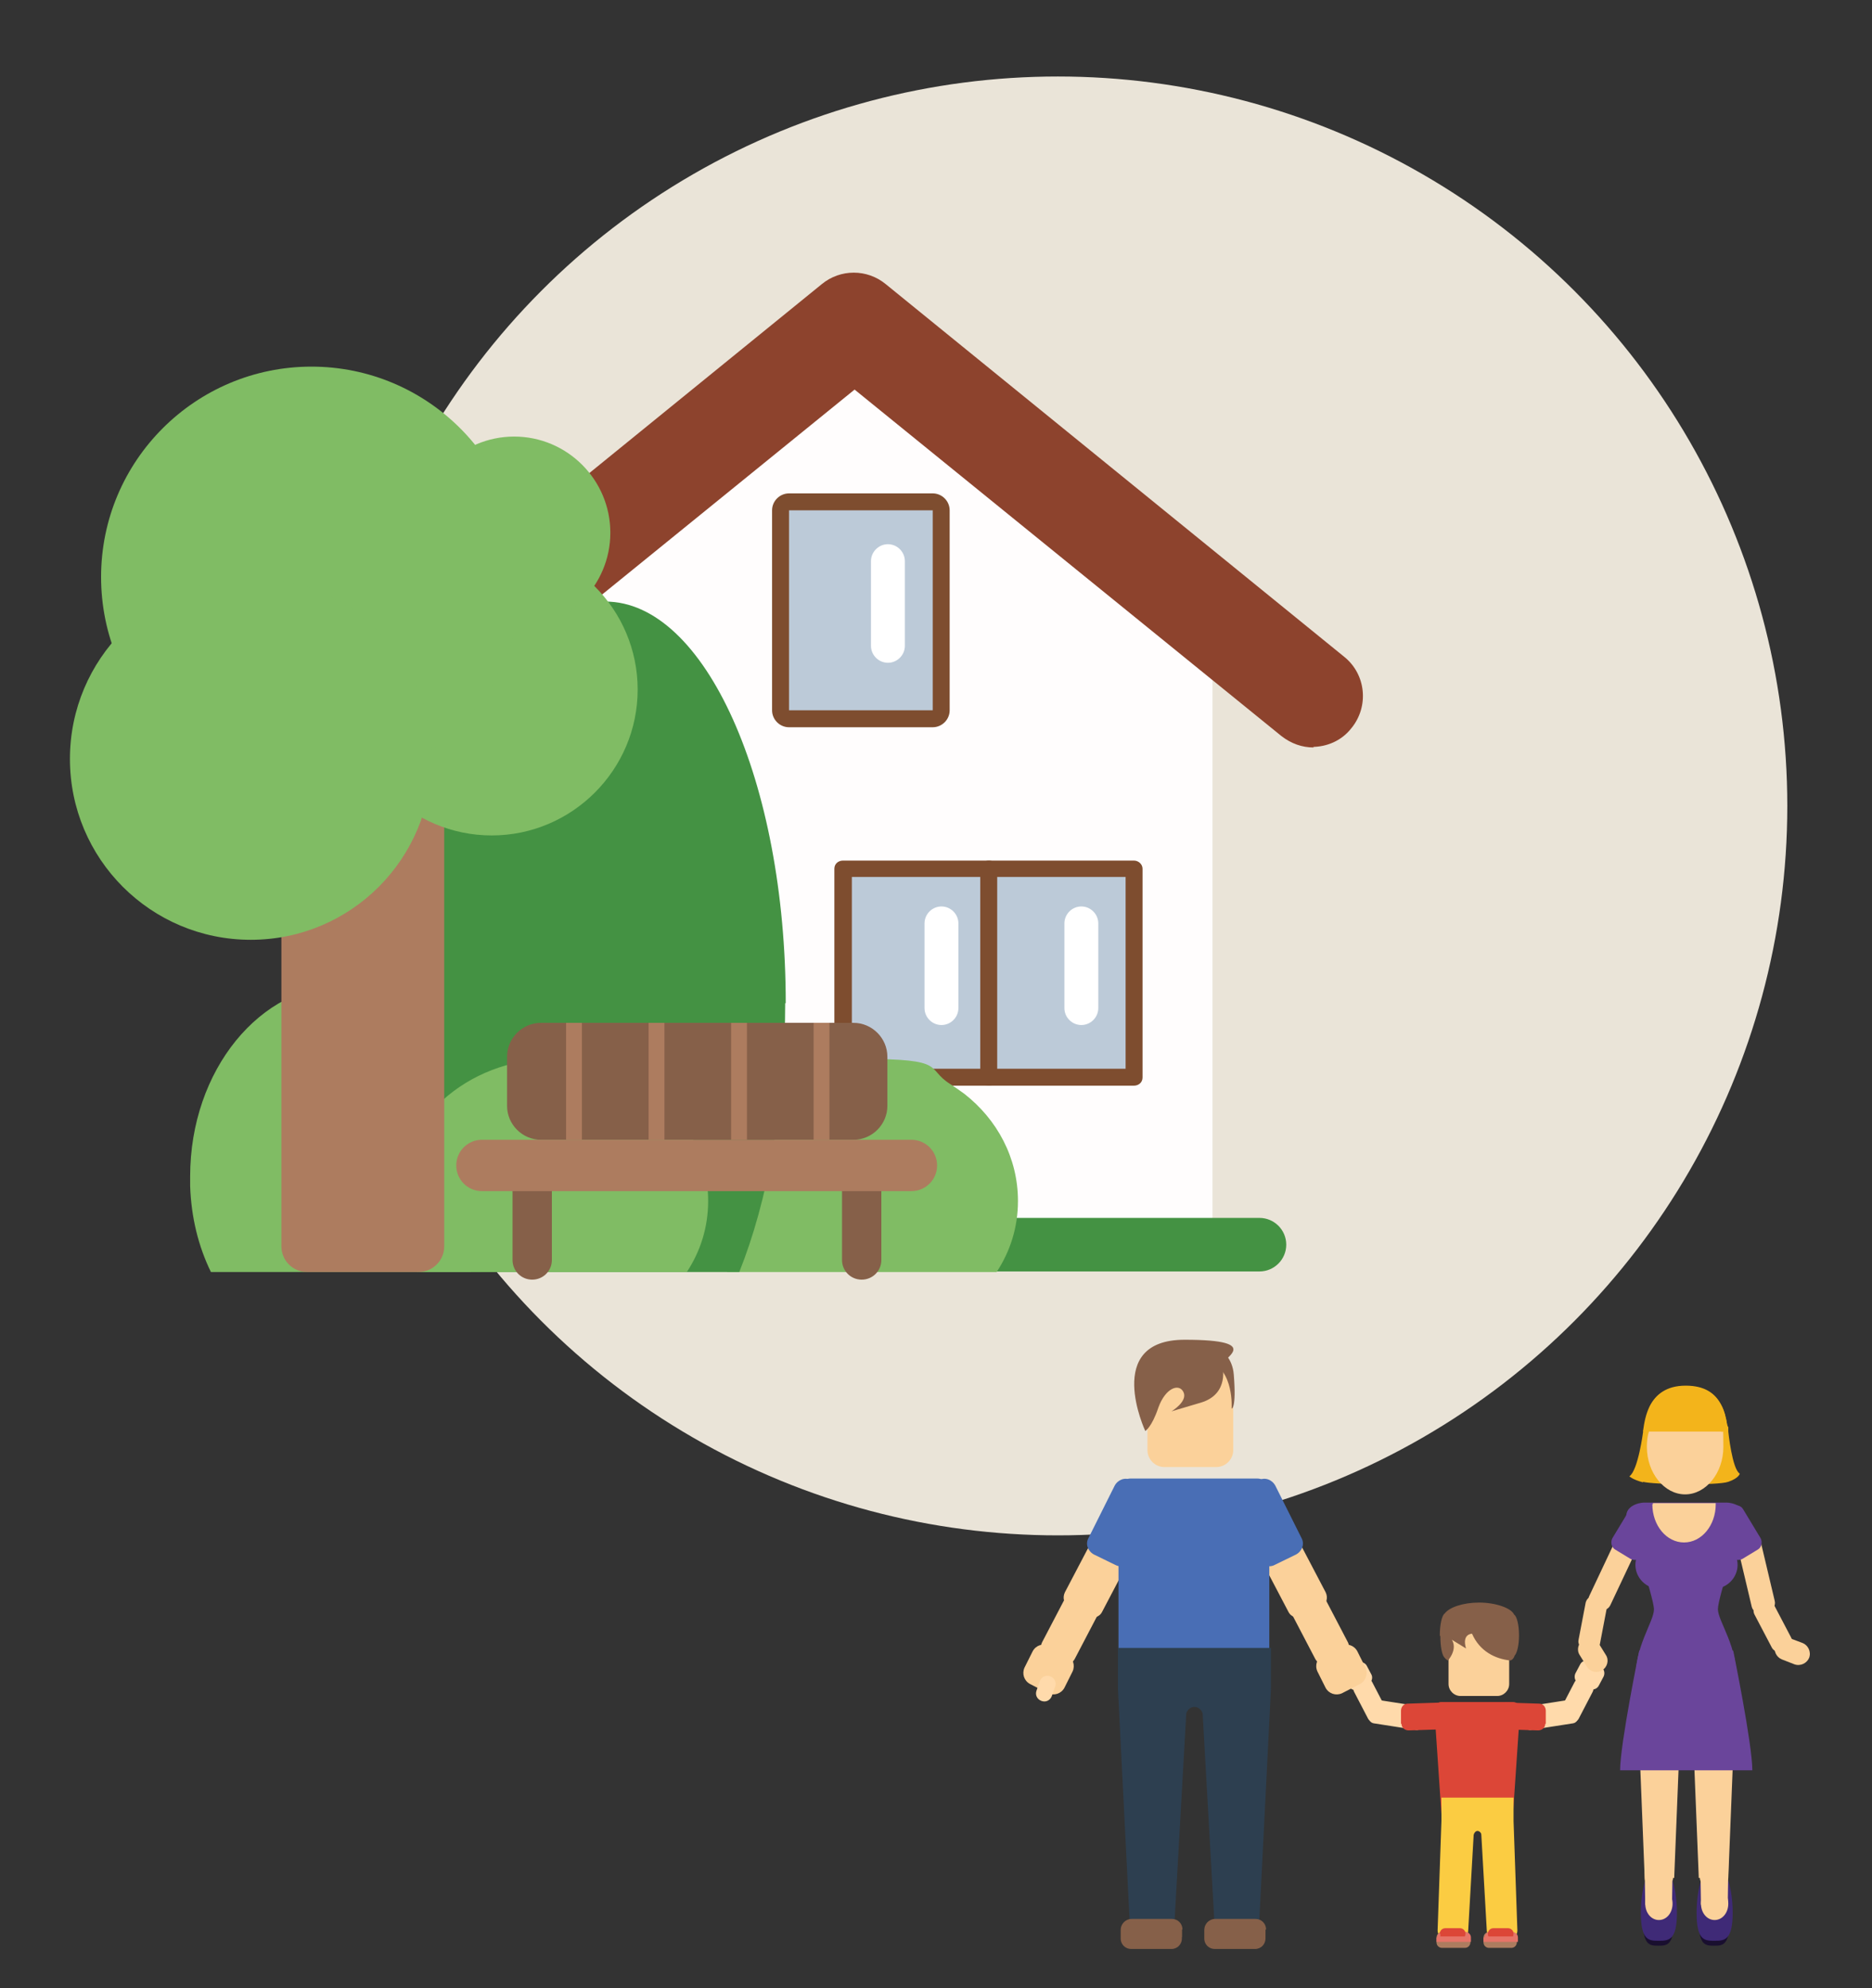 <?xml version="1.0" encoding="UTF-8"?>
<svg id="Layer_1" data-name="Layer 1" xmlns="http://www.w3.org/2000/svg" version="1.1" viewBox="0 0 342.6 363.9">
  <rect x="0" y="0" width="342.6" height="363.9" fill="#333333" stroke="none"/>
  <defs>
    <style>
      .cls-1 {
        fill: #496eb5;
      }

      .cls-1, .cls-2, .cls-3, .cls-4, .cls-5, .cls-6, .cls-7, .cls-8, .cls-9, .cls-10, .cls-11, .cls-12, .cls-13, .cls-14, .cls-15, .cls-16, .cls-17, .cls-18, .cls-19, .cls-20, .cls-21 {
        stroke-width: 0px;
      }

      .cls-2 {
        fill: #f3b41b;
      }

      .cls-3 {
        fill: #fbd19a;
      }

      .cls-4 {
        fill: #bccad8;
      }

      .cls-5 {
        fill: #8d432d;
      }

      .cls-6 {
        fill: #fbcc42;
      }

      .cls-7 {
        fill: #ad7c5f;
      }

      .cls-8 {
        fill: #ffdaab;
      }

      .cls-9 {
        fill: #866049;
      }

      .cls-10 {
        fill: #80bc64;
      }

      .cls-11 {
        fill: #fffdfd;
      }

      .cls-12 {
        fill: #2d3f50;
      }

      .cls-13 {
        fill: #dc4637;
      }

      .cls-14 {
        fill: #e67468;
      }

      .cls-15 {
        fill: #449243;
      }

      .cls-16 {
        fill: #190f2f;
      }

      .cls-17 {
        fill: #fff;
      }

      .cls-18 {
        fill: #7e4d2f;
      }

      .cls-19 {
        fill: #eae4d8;
      }

      .cls-20 {
        fill: #6a459b;
      }

      .cls-21 {
        fill: #3f2a77;
      }
    </style>
  </defs>
  <g id="Layer_1-2" data-name="Layer 1">
    <circle class="cls-19" cx="193.6" cy="147.5" r="133.5"/>
  </g>
  <g id="Layer_2" data-name="Layer 2">
    <g>
      <g>
        <g>
          <path class="cls-11" d="M220.9,119l-62.8-51c-1-.8-2.4-.8-3.4,0l-62.8,51c-.6.5-1,1.3-1,2.1v101.4c0,1.5,1.2,2.7,2.7,2.7h125.6c1.5,0,2.7-1.2,2.7-2.7v-101.4c0-.8-.4-1.6-1-2.1h0Z"/>
          <path class="cls-5" d="M240.4,136.8c-2.1,0-4.1-.7-5.9-2.1l-78.1-63.4-78.1,63.4c-4,3.2-9.8,2.6-13.1-1.4-3.2-4-2.6-9.8,1.3-13.1l83.9-68.2c3.4-2.8,8.3-2.8,11.7,0l83.9,68.2c4,3.2,4.6,9.1,1.3,13.1-1.8,2.3-4.5,3.4-7.2,3.4h.3Z"/>
          <g>
            <path class="cls-5" d="M139.5,160.9c0-3.2-2.6-5.8-5.8-5.8h-15.5c-3.2,0-5.8,2.6-5.8,5.8v66.9h27.1v-66.9Z"/>
            <path class="cls-18" d="M141.1,229.4h-30.2v-68.4c0-4.1,3.3-7.3,7.4-7.3h15.5c4.1,0,7.4,3.3,7.4,7.3v68.4h-.1ZM114,226.3h24v-65.3c0-2.3-1.9-4.3-4.3-4.3h-15.5c-2.3,0-4.3,1.9-4.3,4.3v65.3h.1Z"/>
          </g>
          <path class="cls-15" d="M235.4,227.8c0,2.7-2.2,4.9-4.9,4.9H82.4c-2.7,0-4.9-2.2-4.9-4.9h0c0-2.7,2.2-4.9,4.9-4.9h148.1c2.7,0,4.9,2.2,4.9,4.9h0Z"/>
          <g>
            <rect class="cls-4" x="154.4" y="158.9" width="53.2" height="38.2"/>
            <path class="cls-18" d="M207.5,198.7h-53.2c-.9,0-1.6-.7-1.6-1.5v-38.2c0-.9.7-1.5,1.6-1.5h53.2c.9,0,1.6.7,1.6,1.5v38.2c0,.9-.7,1.5-1.6,1.5ZM155.9,195.6h50.1v-35.1h-50.1v35.1Z"/>
          </g>
          <g>
            <path class="cls-4" d="M144.4,131.6c-.9,0-1.6-.7-1.6-1.5v-36.6c0-.9.7-1.5,1.6-1.5h26.3c.9,0,1.5.7,1.5,1.5v36.6c0,.9-.7,1.5-1.5,1.5h-26.3Z"/>
            <path class="cls-18" d="M170.7,93.4v36.6h-26.3v-36.6h26.3ZM170.7,90.3h-26.3c-1.7,0-3.1,1.4-3.1,3.1v36.6c0,1.7,1.4,3.1,3.1,3.1h26.3c1.7,0,3.1-1.4,3.1-3.1v-36.6c0-1.7-1.4-3.1-3.1-3.1h0Z"/>
          </g>
          <path class="cls-18" d="M181,198.7c-.9,0-1.6-.7-1.6-1.5v-38.2c0-.9.7-1.5,1.6-1.5s1.5.7,1.5,1.5v38.2c0,.9-.7,1.5-1.5,1.5Z"/>
        </g>
        <path class="cls-17" d="M165.6,118.2c0,1.7-1.4,3.1-3.1,3.1h0c-1.7,0-3.1-1.4-3.1-3.1v-15.5c0-1.7,1.4-3.1,3.1-3.1h0c1.7,0,3.1,1.4,3.1,3.1v15.5Z"/>
        <path class="cls-17" d="M175.4,184.5c0,1.7-1.4,3.1-3.1,3.1h0c-1.7,0-3.1-1.4-3.1-3.1v-15.5c0-1.7,1.4-3.1,3.1-3.1h0c1.7,0,3.1,1.4,3.1,3.1v15.5Z"/>
        <path class="cls-17" d="M201,184.5c0,1.7-1.4,3.1-3.1,3.1h0c-1.7,0-3.1-1.4-3.1-3.1v-15.5c0-1.7,1.4-3.1,3.1-3.1h0c1.7,0,3.1,1.4,3.1,3.1v15.5Z"/>
      </g>
      <g>
        <path class="cls-10" d="M186.3,219.8c0,4.8-1.4,9.2-3.9,13h-49.3c-2.3-3.5-3.6-7.4-3.8-11.7v-1.3c0-14.4,12.8-26,28.5-26s11.5,1.7,16.1,4.6c.9.6,1.8,1.2,2.6,1.8,6,4.7,9.8,11.7,9.8,19.6h0Z"/>
        <path class="cls-10" d="M91.8,215.3c0,6.4-1.4,12.4-3.9,17.5h-49.3c-2.3-4.7-3.6-10-3.8-15.7v-1.8c0-19.4,12.8-35.1,28.5-35.1s11.5,2.3,16.1,6.1c.9.7,1.8,1.6,2.6,2.5,6,6.4,9.8,15.8,9.8,26.4h0Z"/>
        <path class="cls-15" d="M143.7,183.6c0,18.9-3.2,36.2-8.4,49.2h-49.1c-5.2-12.8-8.4-29.7-8.5-48.2v-.9c0-32.2,9.3-59.5,22.3-69.5,3.3-2.6,7-4.1,10.8-4.1,18.2,0,33,32.9,33,73.5h-.1Z"/>
        <path class="cls-10" d="M129.6,219.8c0,4.8-1.4,9.2-3.9,13h-49.3c-2.3-3.5-3.6-7.4-3.8-11.7v-1.3c0-14.4,12.8-26,28.5-26s11.5,1.7,16.1,4.6c.9.6,1.8,1.2,2.6,1.8,6,4.7,9.8,11.7,9.8,19.6h0Z"/>
        <g>
          <path class="cls-7" d="M51.5,228.1c0,2.6,2.1,4.7,4.7,4.7h20.4c2.6,0,4.7-2.1,4.7-4.7v-95.8c0-2.6-2.1-4.7-4.7-4.7h-20.4c-2.6,0-4.7,2.1-4.7,4.7,0,0,0,95.8,0,95.8Z"/>
          <path class="cls-10" d="M63.3,126.2c0,14.8,12,26.7,26.7,26.7s26.7-12,26.7-26.7-12-26.7-26.7-26.7-26.7,12-26.7,26.7Z"/>
          <path class="cls-10" d="M76.5,97.5c0,9.7,7.9,17.6,17.6,17.6s17.6-7.9,17.6-17.6-7.9-17.6-17.6-17.6-17.6,7.9-17.6,17.6Z"/>
          <path class="cls-10" d="M18.5,105.6c0,21.3,17.2,38.5,38.5,38.5s38.5-17.2,38.5-38.5-17.3-38.5-38.5-38.5-38.5,17.2-38.5,38.5Z"/>
          <path class="cls-10" d="M12.8,138.9c0,18.3,14.8,33.1,33.1,33.1s33.1-14.8,33.1-33.1-14.8-33.1-33.1-33.1-33.1,14.8-33.1,33.1Z"/>
        </g>
        <g>
          <g>
            <path class="cls-9" d="M101,230.6c0,2-1.6,3.6-3.6,3.6h0c-2,0-3.6-1.6-3.6-3.6v-13.7c0-2,1.6-3.6,3.6-3.6h0c2,0,3.6,1.6,3.6,3.6v13.7Z"/>
            <path class="cls-9" d="M161.3,230.6c0,2-1.6,3.6-3.6,3.6h0c-2,0-3.6-1.6-3.6-3.6v-13.7c0-2,1.6-3.6,3.6-3.6h0c2,0,3.6,1.6,3.6,3.6v13.7Z"/>
          </g>
          <path class="cls-9" d="M162.4,193.4v9c0,3.4-2.8,6.2-6.2,6.2h-57.2c-3.4,0-6.2-2.8-6.2-6.2v-9c0-3.4,2.8-6.2,6.2-6.2h57.2c3.4,0,6.2,2.8,6.2,6.2Z"/>
          <rect class="cls-7" x="103.6" y="187.2" width="2.9" height="21.4"/>
          <rect class="cls-7" x="118.7" y="187.2" width="2.9" height="21.4"/>
          <rect class="cls-7" x="133.8" y="187.2" width="2.9" height="21.4"/>
          <rect class="cls-7" x="148.9" y="187.2" width="2.9" height="21.4"/>
          <path class="cls-7" d="M171.5,213.3c0,2.6-2.1,4.7-4.7,4.7h-78.6c-2.6,0-4.7-2.1-4.7-4.7h0c0-2.6,2.1-4.7,4.7-4.7h78.6c2.6,0,4.7,2.1,4.7,4.7h0Z"/>
        </g>
      </g>
    </g>
    <g>
      <g>
        <path class="cls-3" d="M265.1,308.2c0,1.2,1,2.2,2.2,2.2h6.7c1.2,0,2.2-1,2.2-2.2v-10c0-1.2-1-2.2-2.2-2.2h-6.7c-1.2,0-2.2,1-2.2,2.2v10Z"/>
        <path class="cls-13" d="M263.8,332c0,.7.6,1.3,1.3,1.3h10.5c.7,0,1.3-.6,1.3-1.3l1.3-19.2c0-.7-.6-1.3-1.3-1.3h-13.1c-.7,0-1.3.6-1.3,1.3l1.3,19.2h0Z"/>
        <path class="cls-6" d="M264.6,329h12.4v4.3l.7,20c0,.7-.4,1.3-1,1.3h-3.6c-.6,0-1-.6-1-1.3l-1-17.5h0c0-.4-.4-.7-.7-.7s-.6.3-.7.7h0l-1,17.5c0,.7-.4,1.3-1,1.3h-3.6c-.6,0-1-.6-1-1.3l.7-20v-4.3h1-.2Z"/>
        <path class="cls-8" d="M278.9,315.7c0,.6.7,1,1.3.9l7.7-1.2c.6-.1,1-.7.9-1.3l-.3-2.1c0-.6-.7-1-1.3-.9l-7.7,1.2c-.6.1-1,.7-.9,1.3l.3,2.1Z"/>
        <g>
          <path class="cls-8" d="M291.5,309.6c.3-.6,0-1.4-.5-1.7l-1.1-.6c-.6-.3-1.4,0-1.7.5l-2.6,5c-.3.6,0,1.4.5,1.7l1.1.6c.6.3,1.4,0,1.7-.5l2.6-5Z"/>
          <path class="cls-8" d="M288.3,306.3l.9-1.7c.3-.6,1.1-.9,1.8-.6l1.9,1c.6.3.9,1.1.6,1.8l-.9,1.7c-.3.6-1.1.9-1.8.6l-1.9-1c-.6-.3-.9-1.1-.6-1.8Z"/>
        </g>
        <path class="cls-13" d="M282.8,315.5c0,.7-.6,1.2-1.3,1.2l-6.1-.2c-.7,0-1.2-.6-1.2-1.3v-2.4c0-.7.7-1.2,1.4-1.2l6.1.2c.7,0,1.2.6,1.2,1.3v2.4h-.1Z"/>
        <path class="cls-8" d="M260.4,315.7c0,.6-.7,1-1.3.9l-7.7-1.2c-.6-.1-1-.7-.9-1.3l.3-2.1c0-.6.7-1,1.3-.9l7.7,1.2c.6.1,1,.7.9,1.3l-.3,2.1h0Z"/>
        <g>
          <path class="cls-8" d="M247.8,309.6c-.3-.6,0-1.4.5-1.7l1.1-.6c.6-.3,1.4,0,1.7.5l2.6,5c.3.6,0,1.4-.5,1.7l-1.1.6c-.6.3-1.4,0-1.7-.5l-2.6-5Z"/>
          <path class="cls-8" d="M246,307c-.3-.6,0-1.4.5-1.7l1.9-1c.6-.3,1.4,0,1.7.5l.9,1.7c.3.6,0,1.4-.5,1.7l-1.9,1c-.6.3-1.4,0-1.7-.5l-.9-1.7Z"/>
        </g>
        <path class="cls-13" d="M256.5,315.5c0,.7.6,1.2,1.3,1.2l6.1-.2c.7,0,1.2-.6,1.2-1.3v-2.4c0-.7-.7-1.2-1.4-1.2l-6.1.2c-.7,0-1.2.6-1.2,1.3v2.4h.1Z"/>
        <g>
          <path class="cls-7" d="M271.5,354.6v.9c0,.6.5,1,1,1h4.1c.6,0,1-.5,1-1v-.9c0-.6-.5-1-1-1h-4.1c-.6,0-1,.5-1,1Z"/>
          <path class="cls-14" d="M271.5,354.6v.8h6.3v-.8c0-.6-.5-1-1-1h-4.1c-.6,0-1,.5-1,1h-.2Z"/>
          <path class="cls-13" d="M272.3,353.9c0,.2,0,.3.1.5h4.5c0-.1.1-.3.1-.5,0-.6-.5-1-1-1h-2.7c-.6,0-1,.5-1,1Z"/>
        </g>
        <g>
          <path class="cls-7" d="M262.9,354.6v.9c0,.6.5,1,1,1h4.2c.6,0,1-.5,1-1v-.9c0-.6-.5-1-1-1h-4.2c-.6,0-1,.5-1,1Z"/>
          <path class="cls-14" d="M262.9,354.6v.8h6.3v-.8c0-.6-.5-1-1-1h-4.2c-.6,0-1,.5-1,1h0Z"/>
          <path class="cls-13" d="M263.6,353.9v.5h4.5c0-.1.1-.3.1-.5,0-.6-.5-1-1-1h-2.7c-.6,0-1,.5-1,1h.1Z"/>
        </g>
        <path class="cls-9" d="M263.5,299.4c0-2.1.4-3.8.9-4.1.8-1.1,3.3-2,6.3-2s5.9,1,6.4,2.2c.5.3.9,1.9.9,3.8s-.4,3.3-.8,3.7c-.1.4-.4.8-.8.9-2.8-.3-5.6-1.7-7-4.9,0,0-1.9,0-1.1,2.7l-2.6-1.6h0c.2.3,1,1.7-.7,3.8-.2-.1-.5-.3-.6-.5-.5-.4-.8-2.1-.8-4h0Z"/>
        <g>
          <path class="cls-3" d="M324.8,293c.2.8-.3,1.7-1.1,1.9l-1.2.3c-.8.2-1.7-.3-1.9-1.1l-2.7-11.4c-.2-.8.3-1.7,1.1-1.9l1.2-.3c.8-.2,1.7.3,1.9,1.1l2.7,11.4Z"/>
          <path class="cls-3" d="M322.5,293c.8-.4,1.7-.1,2.1.6l3.2,6.1c.4.7.1,1.7-.6,2.1l-.8.4c-.7.4-1.7.1-2.1-.6l-3.2-6.1c-.4-.7-.1-1.7.6-2.1l.8-.4Z"/>
          <path class="cls-3" d="M327.6,299.8c-1.1-.4-2.3.2-2.7,1.2h0c-.4,1.1.2,2.3,1.2,2.7l2.3.9c1.1.4,2.3-.2,2.7-1.2h0c.4-1.1-.2-2.3-1.2-2.7l-2.4-.9h.1Z"/>
        </g>
        <g>
          <path class="cls-3" d="M294.7,293.8c-.4.8-1.3,1.1-2,.7l-1.1-.5c-.8-.4-1.1-1.3-.7-2l5-10.6c.4-.8,1.3-1.1,2-.7l1.1.5c.8.4,1.1,1.3.7,2l-5,10.6Z"/>
          <path class="cls-3" d="M292.9,292.3c.8.2,1.4,1,1.2,1.8l-1.3,6.8c-.2.8-1,1.4-1.8,1.2l-.9-.2c-.8-.2-1.4-1-1.2-1.8l1.3-6.8c.2-.8,1-1.4,1.8-1.2l.9.2Z"/>
          <path class="cls-3" d="M292.6,300.8c-.6-1-1.9-1.3-2.8-.7h0c-1,.6-1.3,1.9-.7,2.8l1.3,2.1c.6,1,1.9,1.3,2.8.7h0c1-.6,1.3-1.9.7-2.8l-1.3-2.1Z"/>
        </g>
        <path class="cls-2" d="M300.7,271.2c1.8.5,13.6.7,15.6,0s2.1-1.5,2.1-1.5c-1.4-.8-2.1-7.7-2.1-7.7,0-.1-.1-1-.2-1.1-.2-1.3-.5-2.6-1.1-3.7-1.1-2.1-3-3.5-6.5-3.5s-5.5,1.6-6.6,3.8l-1.2,4.6s-.9,7-2.5,8.1c0,0,.6.6,2.5,1.1h0Z"/>
        <path class="cls-20" d="M297.9,278.2s4.7,13.9,4.8,16.3c0,2.4-3.8,7.1-3.3,13.5.4.8.7,1.6,1.6,1.6h15.1c.9,0,1.2-.8,1.6-1.6.6-6.4-3.3-11.2-3.3-13.5s4.8-16.3,4.8-16.3c.6-2.6-2.3-3.2-3.2-3.2h-15.1c-.9,0-3.8.6-3.2,3.2h.2Z"/>
        <path class="cls-3" d="M301.4,264.8c0,4.8,3.2,8.7,7,8.7s7-3.9,7-8.7-.1-2-.4-2.9c-1-3.4-3.6-5.8-6.6-5.8s-5.7,2.4-6.6,5.8c-.3.9-.4,1.9-.4,2.9Z"/>
        <path class="cls-20" d="M309,286.4c0,2.4,2,4.4,4.5,4.4s4.5-2,4.5-4.4-2-4.4-4.5-4.4-4.5,2-4.5,4.4Z"/>
        <path class="cls-20" d="M299.3,286.4c0,2.4,2,4.4,4.5,4.4s4.5-2,4.5-4.4-2-4.4-4.5-4.4-4.5,2-4.5,4.4Z"/>
        <path class="cls-3" d="M311.1,343.7c0,.8.7,1.5,1.5,1.5h2.2c.8,0,1.5-.7,1.5-1.5l1.5-37.4c0-.8-.7-1.5-1.5-1.5h-3.8c-.9,0-3.1.7-3.1,1.5l1.5,37.4h.2Z"/>
        <path class="cls-3" d="M306.2,343.7c0,.8-.7,1.5-1.5,1.5h-2.2c-.9,0-1.5-.7-1.5-1.5l-1.5-37.4c0-.8.7-1.5,1.5-1.5h3.8c.8,0,3.1.7,3.1,1.5l-1.5,37.4h-.2Z"/>
        <path class="cls-2" d="M300.7,262h15.6v-.8c-.1-.1-.1-.2-.2-.4-.2-1.3-.5-2.6-1.1-3.7-1.1-2.1-3-3.5-6.5-3.5s-5.5,1.6-6.6,3.8h0c-.7,1.4-1,3-1.2,4.5h0Z"/>
        <path class="cls-20" d="M300.1,302.1h17.1s3.5,17.1,3.5,21.9h-24.2c0-4.8,3.5-21.9,3.5-21.9h.1Z"/>
        <path class="cls-20" d="M318.9,285.3c-.7.4-1.7.2-2.1-.5l-3.2-5.3c-.4-.7-.2-1.7.5-2.1l2.8-1.7c.7-.4,1.7-.2,2.1.5l3.2,5.3c.4.7.2,1.7-.5,2.1l-2.8,1.7Z"/>
        <path class="cls-20" d="M298.4,285.3c.7.4,1.7.2,2.1-.5l3.2-5.3c.4-.7.2-1.7-.5-2.1l-2.8-1.7c-.7-.4-1.7-.2-2.1.5l-3.2,5.3c-.4.7-.2,1.7.5,2.1l2.8,1.7Z"/>
        <path class="cls-16" d="M310.9,351.7c0-4.4,1.3-7.9,2.8-7.9s2.8,3.5,2.8,7.9-1.3,4.4-2.8,4.4-2.8,0-2.8-4.4Z"/>
        <path class="cls-21" d="M310.5,350.1c0-5,1.5-9.1,3.3-9.1s3.3,4.1,3.3,9.1-1.5,5.1-3.3,5.1-3.3,0-3.3-5.1Z"/>
        <polygon class="cls-3" points="311.3 348.6 316.2 348.6 316.5 329.8 311 329.8 311.3 348.6"/>
        <path class="cls-3" d="M311.3,348.4c0-1.6,1.1-3,2.5-3s2.5,1.3,2.5,3-1.1,3-2.5,3-2.5-1.3-2.5-3Z"/>
        <path class="cls-16" d="M300.7,351.7c0-4.4,1.3-7.9,2.8-7.9s2.8,3.5,2.8,7.9-1.3,4.4-2.8,4.4-2.8,0-2.8-4.4Z"/>
        <path class="cls-21" d="M300.3,350.1c0-5,1.5-9.1,3.3-9.1s3.3,4.1,3.3,9.1-1.5,5.1-3.3,5.1-3.3,0-3.3-5.1Z"/>
        <polygon class="cls-3" points="301.1 348.6 306 348.6 306.3 329.8 300.8 329.8 301.1 348.6"/>
        <path class="cls-3" d="M301.1,348.4c0-1.6,1.1-3,2.5-3s2.5,1.3,2.5,3-1.1,3-2.5,3-2.5-1.3-2.5-3Z"/>
        <path class="cls-3" d="M302.4,275.3c0,3.9,2.6,7,5.8,7s5.8-3.1,5.8-7,0-.2,0-.2h-11.5v.2h0Z"/>
      </g>
      <g>
        <path class="cls-3" d="M230.2,280.1c-1,.5-1.3,1.7-.8,2.7l6.4,12.2c.5,1,1.7,1.3,2.7.8l3.3-1.7c1-.5,1.3-1.7.8-2.7l-6.4-12.2c-.5-1-1.7-1.3-2.7-.8l-3.3,1.7Z"/>
        <path class="cls-1" d="M233.3,286.4c-1.1.6-2.4.1-3-1l-4.8-9.6c-.6-1.1-.1-2.4,1-3l3.9-1.9c1.1-.6,2.4-.1,3,1l4.8,9.6c.6,1.1.1,2.4-1,3l-3.9,1.9Z"/>
        <path class="cls-3" d="M240.7,303.6c.6,1.1,1.9,1.5,3,1l2-1c1.1-.6,1.5-1.9,1-3l-4.6-8.8c-.6-1.1-1.9-1.5-3-1l-2,1c-1.1.6-1.5,1.9-1,3l4.6,8.8Z"/>
        <path class="cls-3" d="M242.6,308.9c.6,1.1,1.9,1.5,3,1l3.3-1.7c1.1-.6,1.5-1.9,1-3l-1.5-3c-.6-1.1-1.9-1.5-3-1l-3.3,1.7c-1.1.6-1.5,1.9-1,3l1.5,3Z"/>
        <path class="cls-3" d="M207.3,280.1c1,.5,1.3,1.7.8,2.7l-6.4,12.2c-.5,1-1.7,1.3-2.7.8l-3.3-1.7c-1-.5-1.3-1.7-.8-2.7l6.4-12.2c.5-1,1.7-1.3,2.7-.8l3.3,1.7Z"/>
        <g>
          <path class="cls-3" d="M213.1,248.2h9.5c1.7,0,3.1,1.4,3.1,3.1v14.1c0,1.7-1.4,3.1-3.1,3.1h-9.5c-1.7,0-3.1-1.4-3.1-3.1v-14.1c0-1.7,1.4-3.1,3.1-3.1h0Z"/>
          <path class="cls-9" d="M223.7,249.9s1.4,5.2-3.9,6.8l-5.4,1.6s3-1.8,2.2-3.5c-.8-1.7-3.3-.8-4.6,2.8-1.2,3.6-2.4,4.3-2.4,4.3,0,0-7.8-16.7,7.2-16.7s6.5,3.6,6.8,4.7h0Z"/>
          <path class="cls-9" d="M218,245.3s7.3,0,7.8,6.3c.5,6.3-.4,6.2-.4,6.2,0,0,.5-7.1-4.2-8.7-4.7-1.6-3.2-3.8-3.2-3.8h0Z"/>
        </g>
        <path class="cls-1" d="M204.1,286.4c1.1.6,2.4.1,3-1l4.8-9.6c.6-1.1.1-2.4-1-3l-3.9-1.9c-1.1-.6-2.4-.1-3,1l-4.8,9.6c-.6,1.1-.1,2.4,1,3l3.9,1.9Z"/>
        <path class="cls-1" d="M206.9,270.6h23.2c1.2,0,2.2,1,2.2,2.2v34c0,1.2-1,2.2-2.2,2.2h-23.2c-1.2,0-2.2-1-2.2-2.2v-34c0-1.2,1-2.2,2.2-2.2Z"/>
        <path class="cls-9" d="M216.3,353.2v1.6c0,1-.8,1.9-1.9,1.9h-7.4c-1,0-1.9-.8-1.9-1.9v-1.6c0-1,.8-1.9,1.9-1.9h7.4c1,0,1.9.8,1.9,1.9Z"/>
        <path class="cls-12" d="M230.2,301.6h-25.6v7.5l2.1,41.8c0,1.2.9,2.2,2.1,2.2h4.1c1.1,0,2.1-1,2.1-2.2l2.1-37.3h0c.2-.7.8-1.2,1.5-1.2s1.3.5,1.5,1.2h0l2.1,37.3c0,1.2.9,2.2,2.1,2.2h4.1c1.1,0,2.1-1,2.1-2.2l2.1-41.8v-7.5h-2.4Z"/>
        <path class="cls-9" d="M216.3,353.2v1.3h-11.1v-1.4c0-1,.8-1.9,1.9-1.9h7.4c1,0,1.9.8,1.9,1.9h0Z"/>
        <path class="cls-9" d="M231.6,353.2v1.6c0,1-.8,1.9-1.9,1.9h-7.4c-1,0-1.9-.8-1.9-1.9v-1.6c0-1,.8-1.9,1.9-1.9h7.4c1,0,1.9.8,1.9,1.9Z"/>
        <path class="cls-9" d="M231.6,353.2v1.3h-11.1v-1.4c0-1,.8-1.9,1.9-1.9h7.4c1,0,1.9.8,1.9,1.9h0Z"/>
        <path class="cls-3" d="M196.7,303.6c-.6,1.1-1.9,1.5-3,1l-2-1c-1.1-.6-1.5-1.9-1-3l4.6-8.8c.6-1.1,1.9-1.5,3-1l2,1c1.1.6,1.5,1.9,1,3l-4.6,8.8Z"/>
        <path class="cls-3" d="M194.8,308.9c-.6,1.1-1.9,1.5-3,1l-3.3-1.7c-1.1-.6-1.5-1.9-1-3l1.5-3c.6-1.1,1.9-1.5,3-1l3.3,1.7c1.1.6,1.5,1.9,1,3l-1.5,3Z"/>
      </g>
      <path class="cls-8" d="M189.7,309.4c-.3.8.1,1.6.9,1.9h0c.8.3,1.6-.1,1.9-.9l.6-1.7c.3-.8-.1-1.6-.9-1.9h0c-.8-.3-1.6.1-1.9.9l-.6,1.7Z"/>
    </g>
  </g>
</svg>
